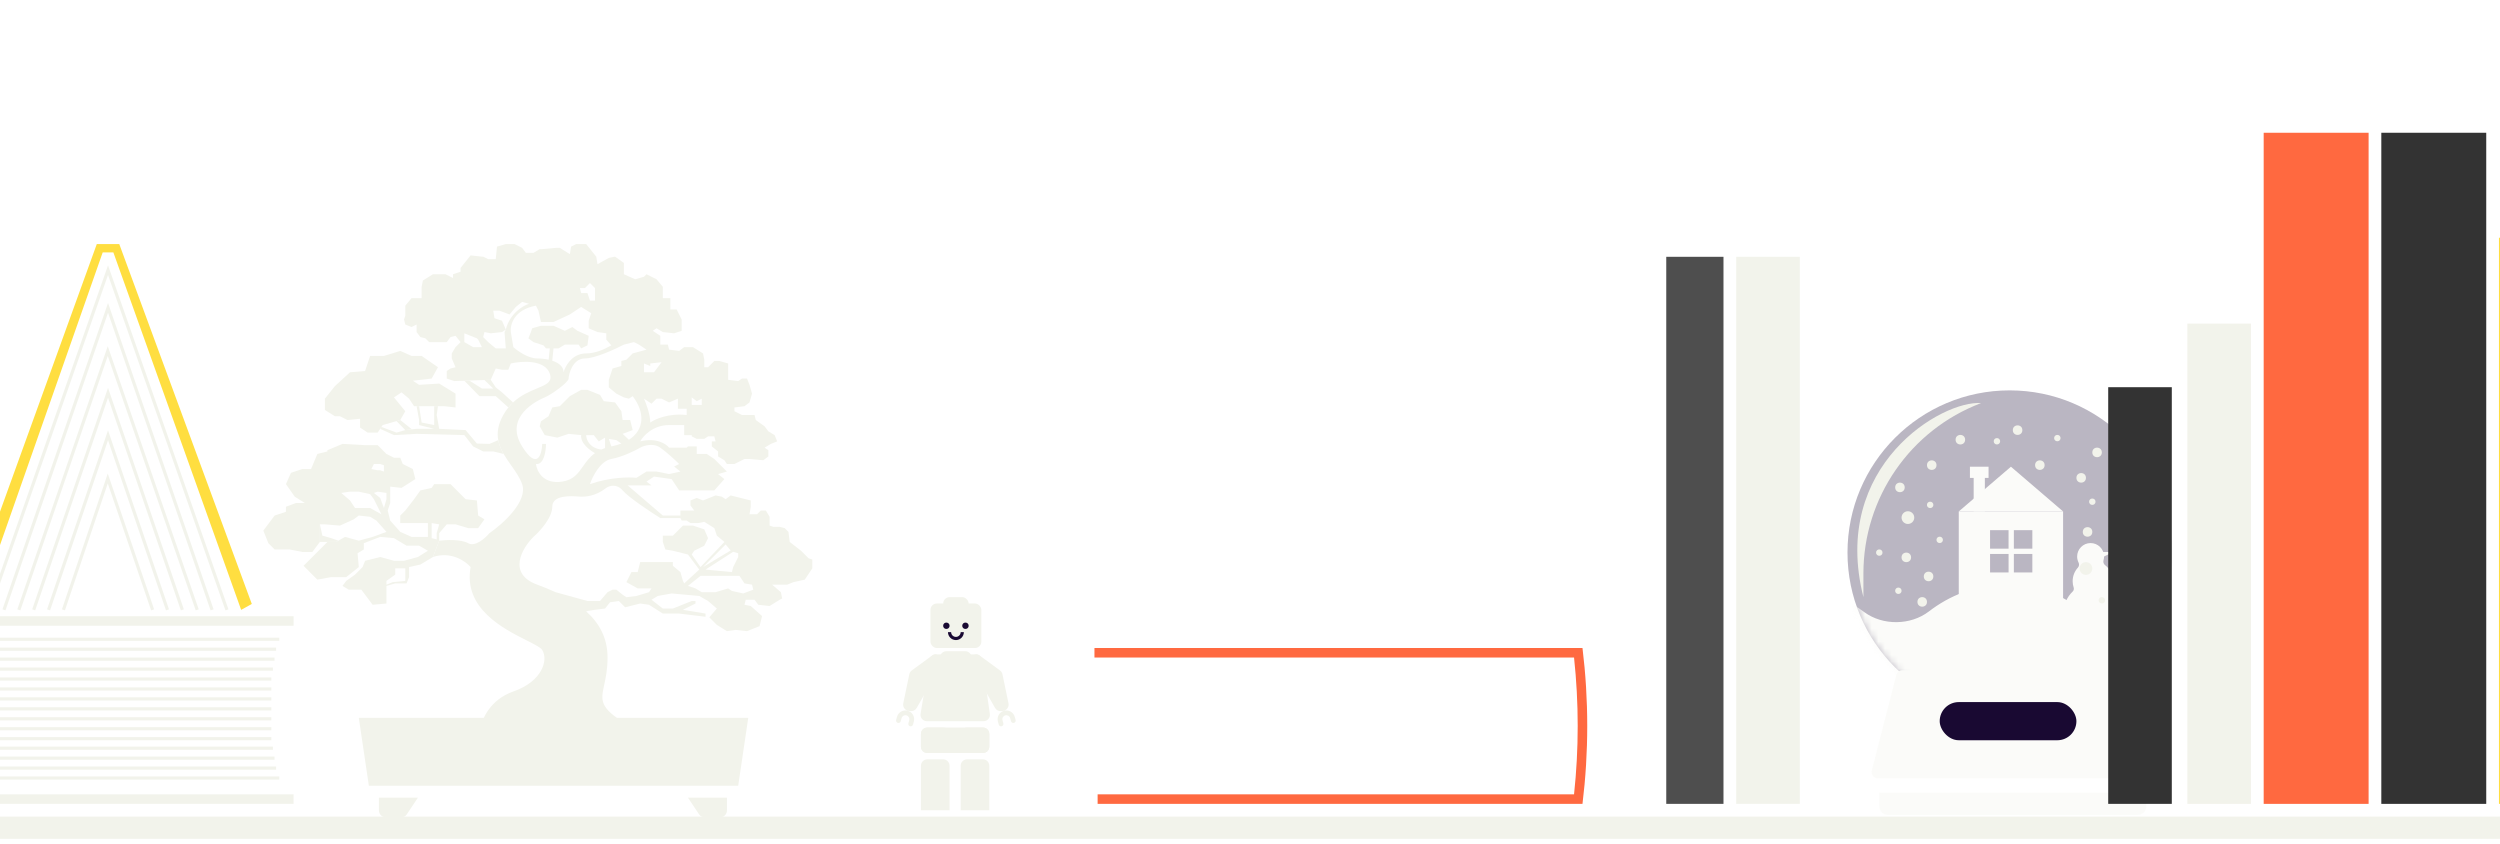 <?xml version="1.0" encoding="UTF-8"?> <svg xmlns="http://www.w3.org/2000/svg" width="376" height="127" viewBox="0 0 376 127" fill="none"><g opacity="0.3"><ellipse cx="302.251" cy="83.11" rx="24.388" ry="24.397" fill="#190932"></ellipse><mask id="mask0_3298_9023" style="mask-type:alpha" maskUnits="userSpaceOnUse" x="277" y="58" width="50" height="50"><ellipse cx="302.251" cy="83.11" rx="24.388" ry="24.397" fill="white"></ellipse></mask><g mask="url(#mask0_3298_9023)"><rect x="294.598" y="76.923" width="15.691" height="16.819" fill="#F2F3EB"></rect><rect x="296.84" y="71.315" width="1.681" height="5.606" fill="#F2F3EB"></rect><rect x="296.277" y="70.194" width="2.802" height="1.682" fill="#F2F3EB"></rect><rect x="299.305" y="79.736" width="2.782" height="2.783" fill="#190932"></rect><rect x="299.307" y="83.314" width="2.782" height="2.783" fill="#190932"></rect><rect x="302.883" y="79.736" width="2.782" height="2.783" fill="#190932"></rect><rect x="302.883" y="83.314" width="2.782" height="2.783" fill="#190932"></rect><path d="M302.443 70.194L310.289 76.922H294.598L302.443 70.194Z" fill="#F2F3EB"></path><path fill-rule="evenodd" clip-rule="evenodd" d="M316.593 84.992C316.376 84.827 316.293 84.526 316.368 84.264C316.42 84.085 316.448 83.896 316.448 83.7C316.448 82.583 315.542 81.677 314.425 81.677C313.308 81.677 312.402 82.583 312.402 83.7C312.402 84.025 312.479 84.332 312.615 84.604C312.737 84.848 312.709 85.159 312.524 85.36C312.029 85.9 311.727 86.62 311.727 87.411C311.727 87.743 311.78 88.063 311.878 88.362C311.948 88.572 311.895 88.809 311.735 88.962C310.899 89.76 310.379 90.885 310.379 92.132C310.379 94.554 312.341 96.517 314.762 96.517C317.182 96.517 319.144 94.554 319.144 92.132C319.144 90.885 318.623 89.759 317.787 88.961C317.627 88.808 317.574 88.571 317.643 88.361C317.742 88.062 317.795 87.743 317.795 87.411C317.795 86.424 317.323 85.546 316.593 84.992Z" fill="#F2F3EB"></path><path d="M317.796 83.025H315.773V84.037L317.796 83.025Z" fill="#F2F3EB"></path><path fill-rule="evenodd" clip-rule="evenodd" d="M324.146 91.993C320.856 94.025 316.319 94.261 313.262 91.893C310.303 89.601 306.641 87.894 302.23 87.894C297.053 87.894 293.137 89.635 290.105 91.962C287.368 94.062 283.189 94.118 280.409 92.077C275.513 88.481 270.403 87.12 268.996 89.037C268.195 90.129 267.788 91.7 266.616 92.378C265.952 92.762 265.329 93.198 264.745 93.668C261.777 96.054 264.109 100.332 267.918 100.332H268.981C271.07 100.332 273.018 101.513 273.623 103.512C273.887 104.387 274.134 105.37 274.348 106.473C274.901 109.317 277.163 111.618 280.056 111.773L291.489 112.385C291.848 112.404 292.118 112.732 292.022 113.078C291.883 113.575 292.245 114.185 292.761 114.157L308.686 113.305L311.959 113.48C312.057 113.485 312.119 113.373 312.067 113.289C312.022 113.215 312.074 113.124 312.16 113.119L323.628 112.505C326.521 112.351 328.783 110.049 329.335 107.205C329.738 105.133 330.255 103.484 330.788 102.185C331.474 100.51 333.201 99.6 335.011 99.6C339.149 99.6 341.683 94.915 338.339 92.477C336.383 91.051 334.018 90.032 331.219 90.032C328.349 90.032 326.035 90.826 324.146 91.993ZM321.171 99.6C320.762 99.6 320.525 100.069 320.749 100.412C320.853 100.572 321.031 100.651 321.221 100.632C321.347 100.619 321.472 100.606 321.596 100.593C322.423 100.505 322.348 99.6 321.516 99.6H321.171Z" fill="#F2F3EB"></path><path d="M325.13 74.104C331.936 93.417 315.923 104.728 310.165 104.775C320.403 99.791 326.49 88.993 325.454 77.654L325.13 74.104Z" fill="#F2F3EB"></path></g><g filter="url(#filter0_i_3298_9023)"><path d="M282.645 119.138V117.074H322.812V119.138C322.812 119.848 322.237 120.423 321.528 120.423L283.929 120.423C283.22 120.423 282.645 119.848 282.645 119.138Z" fill="#F2F3EB"></path></g><path d="M285.2 101.529C285.308 101.105 285.69 100.81 286.126 100.81H318.21C318.643 100.81 319.022 101.101 319.134 101.519L322.97 115.87C323.132 116.478 322.674 117.074 322.045 117.074H282.444C281.819 117.074 281.362 116.485 281.517 115.88L285.2 101.529Z" fill="#F2F3EB"></path></g><rect x="291.73" y="105.594" width="20.562" height="5.74" rx="2.87" fill="#190932"></rect><path d="M280.257 89.808C275.236 69.956 292.211 60.15 297.95 60.628C287.301 64.659 280.257 74.857 280.257 86.243V89.808Z" fill="#F2F3EB"></path><ellipse cx="313.01" cy="71.869" rx="0.717" ry="0.718" fill="#F2F3EB"></ellipse><ellipse cx="306.793" cy="69.956" rx="0.717" ry="0.718" fill="#F2F3EB"></ellipse><ellipse cx="318.268" cy="73.783" rx="0.717" ry="0.718" fill="#F2F3EB"></ellipse><ellipse cx="315.401" cy="68.043" rx="0.717" ry="0.718" fill="#F2F3EB"></ellipse><ellipse cx="303.446" cy="64.693" rx="0.717" ry="0.718" fill="#F2F3EB"></ellipse><ellipse cx="294.838" cy="66.129" rx="0.717" ry="0.718" fill="#F2F3EB"></ellipse><ellipse cx="285.752" cy="73.305" rx="0.717" ry="0.718" fill="#F2F3EB"></ellipse><ellipse cx="289.1" cy="90.525" rx="0.717" ry="0.718" fill="#F2F3EB"></ellipse><ellipse cx="286.709" cy="83.829" rx="0.717" ry="0.718" fill="#F2F3EB"></ellipse><ellipse cx="313.967" cy="80.001" rx="0.717" ry="0.718" fill="#F2F3EB"></ellipse><ellipse cx="290.057" cy="86.699" rx="0.717" ry="0.718" fill="#F2F3EB"></ellipse><ellipse cx="290.534" cy="69.956" rx="0.717" ry="0.718" fill="#F2F3EB"></ellipse><circle cx="314.683" cy="75.457" r="0.478" fill="#F2F3EB"></circle><circle cx="285.514" cy="88.851" r="0.478" fill="#F2F3EB"></circle><circle cx="282.644" cy="83.111" r="0.478" fill="#F2F3EB"></circle><circle cx="290.295" cy="75.935" r="0.478" fill="#F2F3EB"></circle><circle cx="319.943" cy="86.937" r="0.478" fill="#F2F3EB"></circle><circle cx="322.812" cy="83.59" r="0.478" fill="#F2F3EB"></circle><circle cx="316.119" cy="90.286" r="0.478" fill="#F2F3EB"></circle><circle cx="309.424" cy="65.889" r="0.478" fill="#F2F3EB"></circle><circle cx="291.73" cy="81.197" r="0.478" fill="#F2F3EB"></circle><circle cx="300.338" cy="66.368" r="0.478" fill="#F2F3EB"></circle><ellipse cx="286.949" cy="77.848" rx="0.956" ry="0.957" fill="#F2F3EB"></ellipse><ellipse cx="320.9" cy="79.762" rx="0.956" ry="0.957" fill="#F2F3EB"></ellipse><ellipse cx="313.726" cy="85.503" rx="0.956" ry="0.957" fill="#F2F3EB"></ellipse><rect width="9.564" height="62.666" transform="matrix(-1 0 0 1 326.639 58.235)" fill="#333333"></rect><rect x="-128.02" y="122.815" width="630.252" height="3.349" fill="#F2F3EB"></rect><rect x="328.98" y="48.669" width="9.564" height="72.234" fill="#F2F3EB"></rect><rect x="250.605" y="38.623" width="8.607" height="82.279" fill="#4E4E4E"></rect><rect x="358.15" y="19.967" width="15.78" height="100.936" fill="#333333"></rect><rect x="261.127" y="38.623" width="9.564" height="82.279" fill="#F2F3EB"></rect><rect width="15.78" height="100.936" transform="matrix(-1 0 0 1 356.238 19.967)" fill="#FF6940"></rect><rect width="15.78" height="85.15" transform="matrix(-1 0 0 1 391.623 35.753)" fill="#FFDE40"></rect><path d="M-62.961 120.902L-62.961 119.467L44.153 119.467L44.153 120.902L-62.961 120.902Z" fill="#F2F3EB"></path><rect x="-62.482" y="94.114" width="1.435" height="106.636" transform="rotate(-90 -62.482 94.114)" fill="#F2F3EB"></rect><path d="M40.808 111.096L-61.046 111.096M41.526 115.521L-61.046 115.521M42.004 117.016L-61.046 117.016M41.047 112.531L-61.105 112.531M-61.046 105.116L40.808 105.116M40.808 109.601L-61.046 109.601M-61.046 106.611L40.808 106.611M40.808 108.106L-61.046 108.106M-61.046 114.026L41.287 114.026M40.808 103.621L-61.046 103.621M-61.046 100.632L41.047 100.632M40.808 102.126L-61.046 102.126M-61.046 97.642L41.526 97.642M-61.046 99.137L41.287 99.137M-61.046 96.147L42.004 96.147" stroke="#F2F3EB" stroke-width="0.478"></path><path fill-rule="evenodd" clip-rule="evenodd" d="M238.006 120.902L236.572 120.902C236.572 120.902 236.572 120.902 236.572 120.902L165.082 120.902L165.082 119.467L236.736 119.467C237.469 112.63 237.469 105.734 236.736 98.897L164.606 98.897L164.606 97.462L237.769 97.462L237.769 97.462L238.006 97.462C238.959 105.247 238.959 113.118 238.006 120.902Z" fill="#FF6940"></path><path d="M167.955 107.269L234.901 107.269M167.238 102.845L234.901 102.845M166.759 101.35L234.901 101.35M167.716 105.834L234.961 105.834M234.901 110.259L167.955 110.259M167.955 108.764L234.901 108.764M234.901 104.339L167.477 104.339M234.901 111.754L167.716 111.754M234.901 114.744L167.238 114.744M234.901 113.249L167.477 113.249M234.901 116.239L166.759 116.239" stroke="white" stroke-width="0.478"></path><path d="M-3.418 91.722L-5.02 90.832L14.557 36.71H17.938L37.87 90.832L36.269 91.722L17.048 37.956H15.447L-3.418 91.722Z" fill="#FFDE40"></path><path d="M-1.639 91.722L16.247 40.626L34.133 91.722M7.304 91.722L16.247 65.462L25.19 91.722M2.833 91.722L16.208 52.8L29.661 91.722M31.897 91.722L16.247 46.301L0.597 91.722M27.425 91.722L16.247 59.075L5.068 91.722M22.954 91.722L16.208 71.961L9.54 91.722" stroke="#F2F3EB" stroke-width="0.478"></path><path d="M53.965 107.968H112.537L111.025 118.174H55.476L53.965 107.968Z" fill="#F2F3EB"></path><g filter="url(#filter1_i_3298_9023)"><path d="M109.336 120.085V118.175H103.468L105.138 120.681C105.337 120.98 105.673 121.16 106.032 121.16H108.261C108.855 121.16 109.336 120.679 109.336 120.085Z" fill="#F2F3EB"></path></g><g filter="url(#filter2_i_3298_9023)"><path d="M56.99 120.085V118.175H62.858L61.188 120.681C60.989 120.98 60.653 121.16 60.294 121.16H58.065C57.471 121.16 56.99 120.679 56.99 120.085Z" fill="#F2F3EB"></path></g><path fill-rule="evenodd" clip-rule="evenodd" d="M77.205 103.998C73.728 105.208 72.481 108.157 72.292 109.48L94.21 108.913C90.134 106.414 90.358 105.379 90.871 103.007C91.096 101.97 91.375 100.677 91.375 98.895C91.375 95.942 90.127 93.709 88.163 91.954L88.352 91.902L89.486 91.713L90.998 91.524L91.753 90.579L93.076 90.389L94.021 91.335L96.288 90.768L97.611 90.957L99.689 92.28H102.145L106.113 92.763V92.28L102.712 91.713L104.601 90.768V90.389H104.035L101.2 91.524H99.689L97.988 90.201L98.933 89.633L101.011 89.255L105.168 89.633L106.491 90.389L107.813 91.524L106.68 92.847L107.813 93.981L109.325 94.926L110.647 94.737L112.348 94.926L114.237 94.17L114.615 92.658L112.915 91.146L111.97 90.957L112.159 90.201H113.482L114.048 90.957L115.749 91.146L117.26 90.201L117.638 90.011L117.449 89.066L116.127 87.932H118.394L119.339 87.554L121.039 87.176L122.173 85.475V84.152L121.606 83.963L120.472 82.829L118.772 81.506L118.583 79.994L118.016 79.427L117.26 79.238H116.316L115.749 79.049V77.726L115.182 76.781H114.426L113.859 77.348H112.726L112.915 76.214V75.269L109.892 74.513L109.136 75.079L108.569 74.701L107.624 74.513L105.735 75.269L104.79 74.891L103.846 75.269V76.025L104.412 76.781H103.468H102.334V77.537H99.689L94.398 73H97.988L97.233 72.433L98.366 71.677L101.011 72.055L102.145 73.756H104.223H107.435L108.947 72.055L108.002 71.299L109.325 70.921L108.569 70.165L107.435 69.031L106.302 68.275H104.79V67.141H103.468L103.279 67.33H100.634C100.193 66.763 98.706 65.78 96.288 66.385C96.729 65.566 98.215 63.928 100.634 63.928H102.901V65.44H104.035V65.629L104.79 66.007H105.924L106.491 65.629H107.435L107.624 66.385H107.058V67.141L108.002 67.897V68.653L108.947 69.22L109.325 69.787H110.459L111.97 69.031H112.726L114.804 69.22L115.56 68.653V67.708L114.993 67.33L115.938 66.763L116.883 66.385L116.505 65.44L115.56 64.873L114.993 64.117L113.671 63.172L113.482 62.416H112.348H111.592L110.459 61.849V61.282L111.97 61.093L112.726 60.526L113.104 59.202L112.726 57.879L112.348 56.934H111.592L111.025 57.312L109.514 57.123V55.989V54.666L108.191 54.288H107.435L106.491 55.233H105.924V54.099L105.735 53.154L104.223 52.209H102.901L102.145 52.776L100.634 52.587L100.445 51.831H99.311V50.508L98.177 49.752L98.744 49.374L99.689 49.941L101.389 50.13L102.523 49.752V48.051L101.767 46.539H100.822V45.593V44.837H99.689V44.081V43.136L98.744 42.002L97.233 41.246L96.855 41.624L95.532 42.002L93.832 41.246V39.545L92.509 38.6L91.564 38.789L89.864 39.734L89.675 38.6L88.163 36.71H86.652L85.896 37.088L85.707 38.222L84.196 37.277H83.629L81.55 37.466H81.173L80.228 38.033H79.094L78.527 37.277L77.394 36.71H76.071L74.749 37.088L74.56 38.978H73.426L72.67 38.6H72.481L70.781 38.411L70.025 39.356L69.269 40.301V40.868L68.136 41.246V41.813L67.002 41.246H65.113L63.601 42.191L63.412 43.136V44.27V44.837H61.901L60.956 45.972V47.484L60.767 48.051L60.956 48.807L61.901 49.185L62.656 48.807V49.941L63.223 50.697L63.979 50.886L64.546 51.453H65.868H67.191L67.758 50.697L68.513 50.508L69.269 51.453L68.513 52.209L67.947 53.154V53.91L68.513 55.233L67.758 55.422L67.191 55.8V56.934L68.325 57.312L69.836 57.26L70.579 57.234L72.859 57.156L73.804 57.123L74.56 55.422L75.504 55.611H76.449L76.827 54.666C78.464 54.288 81.928 54.061 82.684 56.178C83.135 57.442 82.164 57.844 80.738 58.433C79.667 58.876 78.339 59.425 77.164 60.526C76.922 60.753 76.686 61.004 76.46 61.282C76.188 61.617 75.93 61.993 75.693 62.416C74.886 63.858 74.73 65.09 74.935 66.196C75.073 66.937 75.372 67.621 75.747 68.275C76.088 68.872 76.492 69.443 76.892 70.009C77.543 70.93 78.183 71.836 78.527 72.811C79.434 75.382 75.63 78.797 73.615 80.183C72.985 80.939 71.461 82.3 70.403 81.695C69.345 81.09 67.065 81.191 66.057 81.317L65.113 83.774C67.833 82.867 70.025 84.404 70.781 85.286C69.651 91.503 75.7 94.551 79.221 96.326C80.411 96.925 81.312 97.379 81.55 97.761C82.495 99.273 81.55 102.486 77.205 103.998ZM80.795 87.932C76.26 86.269 78.527 82.451 80.228 80.75C81.173 79.931 83.062 77.877 83.062 76.214C83.062 74.391 85.966 74.602 87.064 74.682C87.219 74.693 87.338 74.701 87.408 74.701C87.975 74.701 89.486 74.701 91.186 73.378C91.627 73.063 92.736 72.698 93.643 73.756C94.55 74.815 97.799 76.97 99.311 77.915H102.334L102.523 78.293H103.279L103.846 78.671H104.979L105.924 78.482L107.435 79.427L107.813 80.561L108.956 81.506L105.357 85.286L104.035 83.396L104.412 82.829L105.924 82.073L106.491 80.939L105.924 79.616L104.223 79.049H102.712L101.2 80.561H99.689V81.506L100.067 82.64L101.2 82.829L103.468 83.396L105.168 85.664L102.901 87.743L102.712 87.365L102.334 86.042L101.2 85.097V84.53H98.555H96.288L95.91 86.042H94.965L94.21 87.554L95.91 88.499H97.988L97.611 89.066L95.721 89.633L94.21 89.823L93.643 89.445L92.698 88.688H92.131L91.375 89.066L90.242 90.389H88.352L83.562 89.066C82.674 88.656 81.745 88.281 80.795 87.932ZM106.113 85.664L110.081 86.042L110.27 85.286L111.025 83.774V83.207L110.27 82.991L106.113 85.664ZM109.892 82.791L105.735 85.286L109.136 81.884L109.892 82.791ZM105.357 86.609H110.081H111.214L111.97 87.743L113.104 87.932L113.293 88.688L111.781 89.255L110.081 88.877L109.514 88.499L107.624 89.066H105.546L104.601 88.499L103.468 88.121L105.357 86.609ZM91.942 69.031C90.28 69.334 89.108 71.677 88.73 72.811C91.753 71.753 94.65 71.74 95.721 71.866L97.233 70.921H98.744L100.634 71.299L102.334 70.921L101.389 70.165L102.145 69.787C101.641 69.283 100.369 68.086 99.311 67.33C98.253 66.574 96.855 67.015 96.288 67.33C95.532 67.771 93.605 68.729 91.942 69.031ZM91.564 66.007L91.942 67.141C92.498 67.03 93.002 66.884 93.454 66.709L92.698 66.196L91.564 66.007ZM90.431 67.61C88.617 67.381 88.163 66.068 88.163 65.44H89.297L90.053 66.385L90.998 65.818V67.39C90.796 67.457 90.608 67.531 90.431 67.61ZM93.832 51.831C92.508 52.524 89.484 53.91 87.975 53.91C86.088 53.91 85.518 56.367 85.518 56.934C85.518 57.501 82.873 59.391 81.928 59.77C80.984 60.148 75.693 62.605 78.527 67.141C80.795 70.77 81.487 68.401 81.55 66.763H82.117C82.117 67.834 81.815 69.938 80.606 69.787C80.732 70.858 81.702 72.887 84.573 72.433C86.261 72.167 86.946 71.191 87.689 70.133C88.169 69.449 88.673 68.732 89.486 68.15C88.73 67.75 87.257 66.65 87.408 65.44L85.518 65.251L83.818 65.818L81.928 65.44L81.173 64.117L81.362 63.361L82.495 62.605L83.062 61.282L84.196 61.093L85.707 59.581L87.408 58.635H88.352L90.242 59.392L90.809 60.337L92.509 60.526L93.454 61.849L93.643 63.172H94.776L95.154 64.684L93.643 65.251L94.587 66.143C96.92 64.655 97.051 62.061 95.154 59.581L94.587 59.959L93.832 59.77L92.698 59.202L91.564 58.257V57.123L92.131 55.422L93.454 55.044V54.288L94.21 54.099L95.154 53.154L97.233 52.587L96.099 51.831L95.343 51.453L93.832 51.831ZM97.799 63.55C97.799 62.34 97.17 60.651 96.855 59.959L97.988 60.715L98.744 59.959H99.5L100.634 60.526L101.956 59.959V61.471H103.279V62.416C100.558 62.113 98.492 63.046 97.799 63.55ZM104.79 60.337L104.035 59.77V60.904H105.546V59.959L104.79 60.337ZM96.855 55.989V54.666L97.799 55.044V54.666L99.5 54.477L98.366 55.989H96.855ZM77.205 52.209C77.835 52.776 79.434 53.91 80.795 53.91C81.342 53.91 81.949 53.969 82.519 54.099L82.684 52.398H82.117L81.739 51.941L80.228 51.453L79.472 50.886L79.85 49.941L80.039 49.374L81.362 48.996H83.251L84.951 49.752L86.085 49.185L86.841 49.752L88.541 50.508L88.352 51.941L87.88 52.169L87.408 52.398L87.03 51.831H84.951L84.007 52.398H83.251L83.062 54.249C84.018 54.566 84.763 55.123 84.763 55.989C84.991 55.133 85.861 53.5 87.597 53.202C87.718 53.181 87.844 53.166 87.975 53.159C88.037 53.156 88.1 53.154 88.163 53.154C89.483 53.154 90.871 52.566 91.942 51.941L91.186 51.075V50.13L89.864 49.941L88.541 49.374V48.24L88.919 47.106L87.408 46.161L85.707 47.295L83.251 48.429H81.362L80.984 46.728L80.606 45.972C77.28 46.576 76.701 48.87 76.827 49.941L77.205 52.209ZM76.071 49.563L75.504 48.24L74.371 47.862L74.182 46.728H75.126L76.638 47.295L77.583 46.161L78.527 45.404L79.567 45.688C78.653 45.972 76.676 47.144 76.071 49.563ZM76.071 49.563L75.882 49.941L76.071 52.398H74.56L73.426 51.453L72.67 50.697L72.859 49.941L73.804 50.13L75.504 49.941L76.071 49.563ZM71.915 51.075L72.481 52.209H71.159L69.836 51.453V50.13L71.725 50.886L71.915 51.075ZM87.219 43.325L87.408 44.081H88.352L88.73 45.215H89.486V43.325L88.73 42.569L87.975 43.325H87.408H87.219Z" fill="#F2F3EB"></path><path fill-rule="evenodd" clip-rule="evenodd" d="M65.113 83.774L66.057 81.317V80.183L67.191 78.86H68.513L70.403 79.427H71.915L72.859 78.104L71.915 77.537L71.725 75.269L70.025 75.079L67.758 72.811H67.191H65.302L64.924 73.378L63.223 73.756L62.278 75.079L60.956 76.781L60.2 77.537V78.671H62.278H64.357V80.75L64.924 80.939V78.671L66.057 78.86L65.679 80.183V81.128L64.924 80.939L64.357 80.75H61.901L60.2 79.994L58.689 78.293L58.311 76.781L58.689 75.647V73.189L60.389 73.378L62.467 72.055L62.09 70.543L60.578 69.787L60.2 68.842H59.255L58.122 68.275L56.799 66.952H54.91L51.509 66.763L49.242 67.708V67.897L47.73 68.275L46.785 70.543H45.463L43.762 71.11L43.006 72.811L44.329 74.701L45.84 75.647H44.518L43.006 76.214V76.97L41.306 77.537L39.605 79.805L40.361 81.695L41.306 82.64H43.573L45.463 83.018H46.974L48.108 81.506V78.86H48.864L51.131 79.049L53.209 78.104L53.965 77.537L55.666 77.726L56.61 78.293L58.122 79.994L56.043 80.75L53.965 81.317L51.887 80.75L50.895 81.317L50.564 81.506H49.242L48.108 82.64L46.407 84.341L45.652 85.097L47.73 87.176L49.808 86.798H52.076L53.965 85.286L53.776 83.207L54.721 82.64V81.695L57.177 80.75L59.255 80.939L61.145 82.073H63.034L64.357 82.829L62.845 83.774L60.767 84.341H59.255L57.177 83.774L54.91 84.341L54.532 85.286L53.398 86.42L52.076 87.365L51.509 88.121L52.453 88.688H54.343L56.043 90.957L58.122 90.768V88.121V87.932V87.365L59.444 86.42V85.475H60.956V86.609V87.365L59.066 87.554L58.122 87.932V88.121L59.444 87.743H61.145L61.523 86.798V85.286L63.223 84.908L65.113 83.774ZM55.666 76.403L57.366 77.348L56.61 75.836L56.232 75.079L55.666 74.323L53.965 73.945H52.642L51.32 74.135L52.642 75.269L53.398 76.403H55.666ZM57.177 74.891L57.744 76.403L58.122 75.079V74.135L56.799 73.945L56.232 74.135L57.177 74.891ZM56.232 69.787L55.854 70.543L56.799 70.732H57.177L57.744 70.921V69.976L57.177 69.787H56.232Z" fill="#F2F3EB"></path><path d="M65.868 55.233L63.412 53.532H61.901L60.2 52.776L57.744 53.532H55.666L54.91 55.8L52.642 55.989L50.375 58.068L48.864 59.959V61.66L50.375 62.605H51.131L52.264 63.172L54.154 62.983V64.306L55.288 65.062H56.799L57.177 64.495L57.366 64.211L57.555 63.928L59.633 63.334L60.2 63.172L60.956 61.849L59.255 59.77L60.389 59.013L61.523 59.959L62.278 61.093H62.656H63.034H65.302H65.868H66.813L68.513 61.282V59.202L66.057 57.69L63.034 57.879L62.09 57.26L64.924 56.934L65.868 55.233Z" fill="#F2F3EB"></path><path d="M57.177 64.495L59.255 65.44L62.656 65.251L69.836 65.44L71.159 67.141L72.67 67.897H74.182L75.747 68.275C75.372 67.621 75.073 66.937 74.935 66.196L73.615 66.763L71.725 66.709L70.025 64.684L66.057 64.495L65.679 62.416L65.868 61.093H65.302V62.605V63.928L63.412 63.55L63.034 61.093H62.656L63.034 63.172V63.928L65.302 64.495H62.656L61.951 64.573L60.956 64.684L59.633 65.062L57.366 64.211L57.177 64.495Z" fill="#F2F3EB"></path><path d="M60.2 63.172L59.633 63.334L60.956 64.684L61.951 64.573L60.2 63.172Z" fill="#F2F3EB"></path><path d="M69.836 57.26L72.103 59.581L74.56 59.581L76.46 61.282C76.686 61.004 76.922 60.753 77.164 60.526L75.504 59.013L74.56 58.257L73.804 57.123L72.859 57.156L74.182 58.433H72.481L70.579 57.234L69.836 57.26Z" fill="#F2F3EB"></path><path d="M48.108 78.86V81.506H49.242H50.564L50.895 81.317L49.808 80.939L48.486 80.561L48.108 78.86Z" fill="#F2F3EB"></path><path fill-rule="evenodd" clip-rule="evenodd" d="M150.398 100.834C150.588 100.974 150.72 101.179 150.769 101.41L151.678 105.776C151.792 106.323 151.414 106.851 150.86 106.92L150.61 106.951C150.226 106.999 149.852 106.812 149.66 106.477L146.277 100.554C146.194 100.409 146.151 100.246 146.151 100.079V99.14C146.151 98.743 146.474 98.42 146.871 98.42C147.025 98.42 147.174 98.469 147.298 98.559L150.398 100.834ZM152.498 108.723C152.689 108.67 152.801 108.473 152.749 108.282L152.622 107.82C152.43 107.12 151.706 106.708 151.006 106.9C150.305 107.092 149.894 107.816 150.086 108.516L150.213 108.978C150.265 109.169 150.462 109.281 150.653 109.229C150.844 109.176 150.957 108.979 150.904 108.788L150.778 108.326C150.69 108.008 150.877 107.679 151.196 107.592C151.514 107.504 151.843 107.692 151.93 108.01L152.057 108.472C152.11 108.663 152.307 108.775 152.498 108.723Z" fill="#F2F3EB"></path><rect x="141.857" y="89.81" width="3.826" height="3.827" rx="0.957" fill="#F2F3EB"></rect><g filter="url(#filter3_i_3298_9023)"><rect x="141.379" y="95.072" width="4.782" height="3.827" rx="0.957" fill="#F2F3EB"></rect></g><g filter="url(#filter4_i_3298_9023)"><path d="M138.51 107.509C138.51 106.981 138.938 106.553 139.467 106.553H147.834C148.362 106.553 148.791 106.981 148.791 107.509V109.423C148.791 109.951 148.362 110.38 147.834 110.38H139.467C138.938 110.38 138.51 109.951 138.51 109.423V107.509Z" fill="#F2F3EB"></path></g><g filter="url(#filter5_i_3298_9023)"><path d="M138.51 113.25C138.51 112.721 138.938 112.293 139.467 112.293H141.857C142.385 112.293 142.813 112.721 142.813 113.25V119.947H138.51V113.25Z" fill="#F2F3EB"></path></g><path d="M138.51 110.38C138.51 109.851 138.938 109.423 139.467 109.423H141.857C142.385 109.423 142.813 109.851 142.813 110.38V112.293C142.813 112.821 142.385 113.25 141.857 113.25H139.467C138.938 113.25 138.51 112.821 138.51 112.293V110.38Z" fill="#F2F3EB"></path><g filter="url(#filter6_i_3298_9023)"><path d="M144.486 113.25C144.486 112.721 144.915 112.293 145.443 112.293H147.833C148.362 112.293 148.79 112.721 148.79 113.25V119.947H144.486V113.25Z" fill="#F2F3EB"></path></g><path d="M144.486 110.38C144.486 109.851 144.915 109.423 145.443 109.423H147.833C148.362 109.423 148.79 109.851 148.79 110.38V112.293C148.79 112.821 148.362 113.25 147.833 113.25H145.443C144.915 113.25 144.486 112.821 144.486 112.293V110.38Z" fill="#F2F3EB"></path><rect x="139.943" y="90.766" width="7.651" height="6.697" rx="0.957" fill="#F2F3EB"></rect><path d="M139.81 99.22C139.887 98.759 140.286 98.421 140.754 98.421H146.764C147.241 98.421 147.644 98.771 147.712 99.242L148.873 107.375C148.955 107.951 148.508 108.467 147.926 108.467H139.399C138.808 108.467 138.358 107.936 138.455 107.353L139.81 99.22Z" fill="#F2F3EB"></path><path fill-rule="evenodd" clip-rule="evenodd" d="M137.131 100.834C136.941 100.974 136.809 101.179 136.761 101.41L135.851 105.776C135.737 106.323 136.115 106.851 136.669 106.92L136.92 106.951C137.303 106.999 137.678 106.812 137.869 106.477L141.252 100.554C141.335 100.409 141.378 100.246 141.378 100.079V99.14C141.378 98.743 141.056 98.42 140.658 98.42C140.504 98.42 140.355 98.469 140.232 98.559L137.131 100.834ZM135.029 108.723C134.838 108.67 134.726 108.473 134.778 108.282L134.905 107.82C135.097 107.12 135.821 106.708 136.521 106.9C137.222 107.092 137.634 107.816 137.441 108.516L137.315 108.978C137.262 109.169 137.065 109.282 136.874 109.229C136.683 109.177 136.571 108.979 136.623 108.788L136.75 108.327C136.837 108.008 136.65 107.679 136.331 107.592C136.013 107.505 135.684 107.692 135.597 108.01L135.47 108.472C135.418 108.663 135.22 108.775 135.029 108.723Z" fill="#F2F3EB"></path><path d="M142.812 95.072V95.072C142.812 95.6 143.241 96.029 143.769 96.029V96.029C144.297 96.029 144.725 95.6 144.725 95.072V95.072" stroke="#190932" stroke-width="0.478"></path><circle cx="142.334" cy="94.115" r="0.478" fill="#190932"></circle><circle cx="145.203" cy="94.115" r="0.478" fill="#190932"></circle><defs><filter id="filter0_i_3298_9023" x="282.645" y="117.074" width="40.168" height="3.349" filterUnits="userSpaceOnUse" color-interpolation-filters="sRGB"><feFlood flood-opacity="0" result="BackgroundImageFix"></feFlood><feBlend mode="normal" in="SourceGraphic" in2="BackgroundImageFix" result="shape"></feBlend><feColorMatrix in="SourceAlpha" type="matrix" values="0 0 0 0 0 0 0 0 0 0 0 0 0 0 0 0 0 0 127 0" result="hardAlpha"></feColorMatrix><feOffset dy="2.141"></feOffset><feComposite in2="hardAlpha" operator="arithmetic" k2="-1" k3="1"></feComposite><feColorMatrix type="matrix" values="0 0 0 0 0 0 0 0 0 0 0 0 0 0 0 0 0 0 1 0"></feColorMatrix><feBlend mode="normal" in2="shape" result="effect1_innerShadow_3298_9023"></feBlend></filter><filter id="filter1_i_3298_9023" x="103.469" y="118.175" width="5.867" height="2.985" filterUnits="userSpaceOnUse" color-interpolation-filters="sRGB"><feFlood flood-opacity="0" result="BackgroundImageFix"></feFlood><feBlend mode="normal" in="SourceGraphic" in2="BackgroundImageFix" result="shape"></feBlend><feColorMatrix in="SourceAlpha" type="matrix" values="0 0 0 0 0 0 0 0 0 0 0 0 0 0 0 0 0 0 127 0" result="hardAlpha"></feColorMatrix><feOffset dy="1.791"></feOffset><feComposite in2="hardAlpha" operator="arithmetic" k2="-1" k3="1"></feComposite><feColorMatrix type="matrix" values="0 0 0 0 0 0 0 0 0 0 0 0 0 0 0 0 0 0 1 0"></feColorMatrix><feBlend mode="normal" in2="shape" result="effect1_innerShadow_3298_9023"></feBlend></filter><filter id="filter2_i_3298_9023" x="56.99" y="118.175" width="5.867" height="2.985" filterUnits="userSpaceOnUse" color-interpolation-filters="sRGB"><feFlood flood-opacity="0" result="BackgroundImageFix"></feFlood><feBlend mode="normal" in="SourceGraphic" in2="BackgroundImageFix" result="shape"></feBlend><feColorMatrix in="SourceAlpha" type="matrix" values="0 0 0 0 0 0 0 0 0 0 0 0 0 0 0 0 0 0 127 0" result="hardAlpha"></feColorMatrix><feOffset dy="1.791"></feOffset><feComposite in2="hardAlpha" operator="arithmetic" k2="-1" k3="1"></feComposite><feColorMatrix type="matrix" values="0 0 0 0 0 0 0 0 0 0 0 0 0 0 0 0 0 0 1 0"></feColorMatrix><feBlend mode="normal" in2="shape" result="effect1_innerShadow_3298_9023"></feBlend></filter><filter id="filter3_i_3298_9023" x="141.379" y="95.072" width="4.781" height="3.827" filterUnits="userSpaceOnUse" color-interpolation-filters="sRGB"><feFlood flood-opacity="0" result="BackgroundImageFix"></feFlood><feBlend mode="normal" in="SourceGraphic" in2="BackgroundImageFix" result="shape"></feBlend><feColorMatrix in="SourceAlpha" type="matrix" values="0 0 0 0 0 0 0 0 0 0 0 0 0 0 0 0 0 0 127 0" result="hardAlpha"></feColorMatrix><feOffset dy="2.87"></feOffset><feComposite in2="hardAlpha" operator="arithmetic" k2="-1" k3="1"></feComposite><feColorMatrix type="matrix" values="0 0 0 0 0 0 0 0 0 0 0 0 0 0 0 0 0 0 1 0"></feColorMatrix><feBlend mode="normal" in2="shape" result="effect1_innerShadow_3298_9023"></feBlend></filter><filter id="filter4_i_3298_9023" x="138.51" y="106.553" width="10.281" height="3.827" filterUnits="userSpaceOnUse" color-interpolation-filters="sRGB"><feFlood flood-opacity="0" result="BackgroundImageFix"></feFlood><feBlend mode="normal" in="SourceGraphic" in2="BackgroundImageFix" result="shape"></feBlend><feColorMatrix in="SourceAlpha" type="matrix" values="0 0 0 0 0 0 0 0 0 0 0 0 0 0 0 0 0 0 127 0" result="hardAlpha"></feColorMatrix><feOffset dy="2.87"></feOffset><feComposite in2="hardAlpha" operator="arithmetic" k2="-1" k3="1"></feComposite><feColorMatrix type="matrix" values="0 0 0 0 0 0 0 0 0 0 0 0 0 0 0 0 0 0 1 0"></feColorMatrix><feBlend mode="normal" in2="shape" result="effect1_innerShadow_3298_9023"></feBlend></filter><filter id="filter5_i_3298_9023" x="138.51" y="112.293" width="4.303" height="7.654" filterUnits="userSpaceOnUse" color-interpolation-filters="sRGB"><feFlood flood-opacity="0" result="BackgroundImageFix"></feFlood><feBlend mode="normal" in="SourceGraphic" in2="BackgroundImageFix" result="shape"></feBlend><feColorMatrix in="SourceAlpha" type="matrix" values="0 0 0 0 0 0 0 0 0 0 0 0 0 0 0 0 0 0 127 0" result="hardAlpha"></feColorMatrix><feOffset dy="1.913"></feOffset><feComposite in2="hardAlpha" operator="arithmetic" k2="-1" k3="1"></feComposite><feColorMatrix type="matrix" values="0 0 0 0 0 0 0 0 0 0 0 0 0 0 0 0 0 0 1 0"></feColorMatrix><feBlend mode="normal" in2="shape" result="effect1_innerShadow_3298_9023"></feBlend></filter><filter id="filter6_i_3298_9023" x="144.486" y="112.293" width="4.303" height="7.654" filterUnits="userSpaceOnUse" color-interpolation-filters="sRGB"><feFlood flood-opacity="0" result="BackgroundImageFix"></feFlood><feBlend mode="normal" in="SourceGraphic" in2="BackgroundImageFix" result="shape"></feBlend><feColorMatrix in="SourceAlpha" type="matrix" values="0 0 0 0 0 0 0 0 0 0 0 0 0 0 0 0 0 0 127 0" result="hardAlpha"></feColorMatrix><feOffset dy="1.913"></feOffset><feComposite in2="hardAlpha" operator="arithmetic" k2="-1" k3="1"></feComposite><feColorMatrix type="matrix" values="0 0 0 0 0 0 0 0 0 0 0 0 0 0 0 0 0 0 1 0"></feColorMatrix><feBlend mode="normal" in2="shape" result="effect1_innerShadow_3298_9023"></feBlend></filter></defs></svg> 